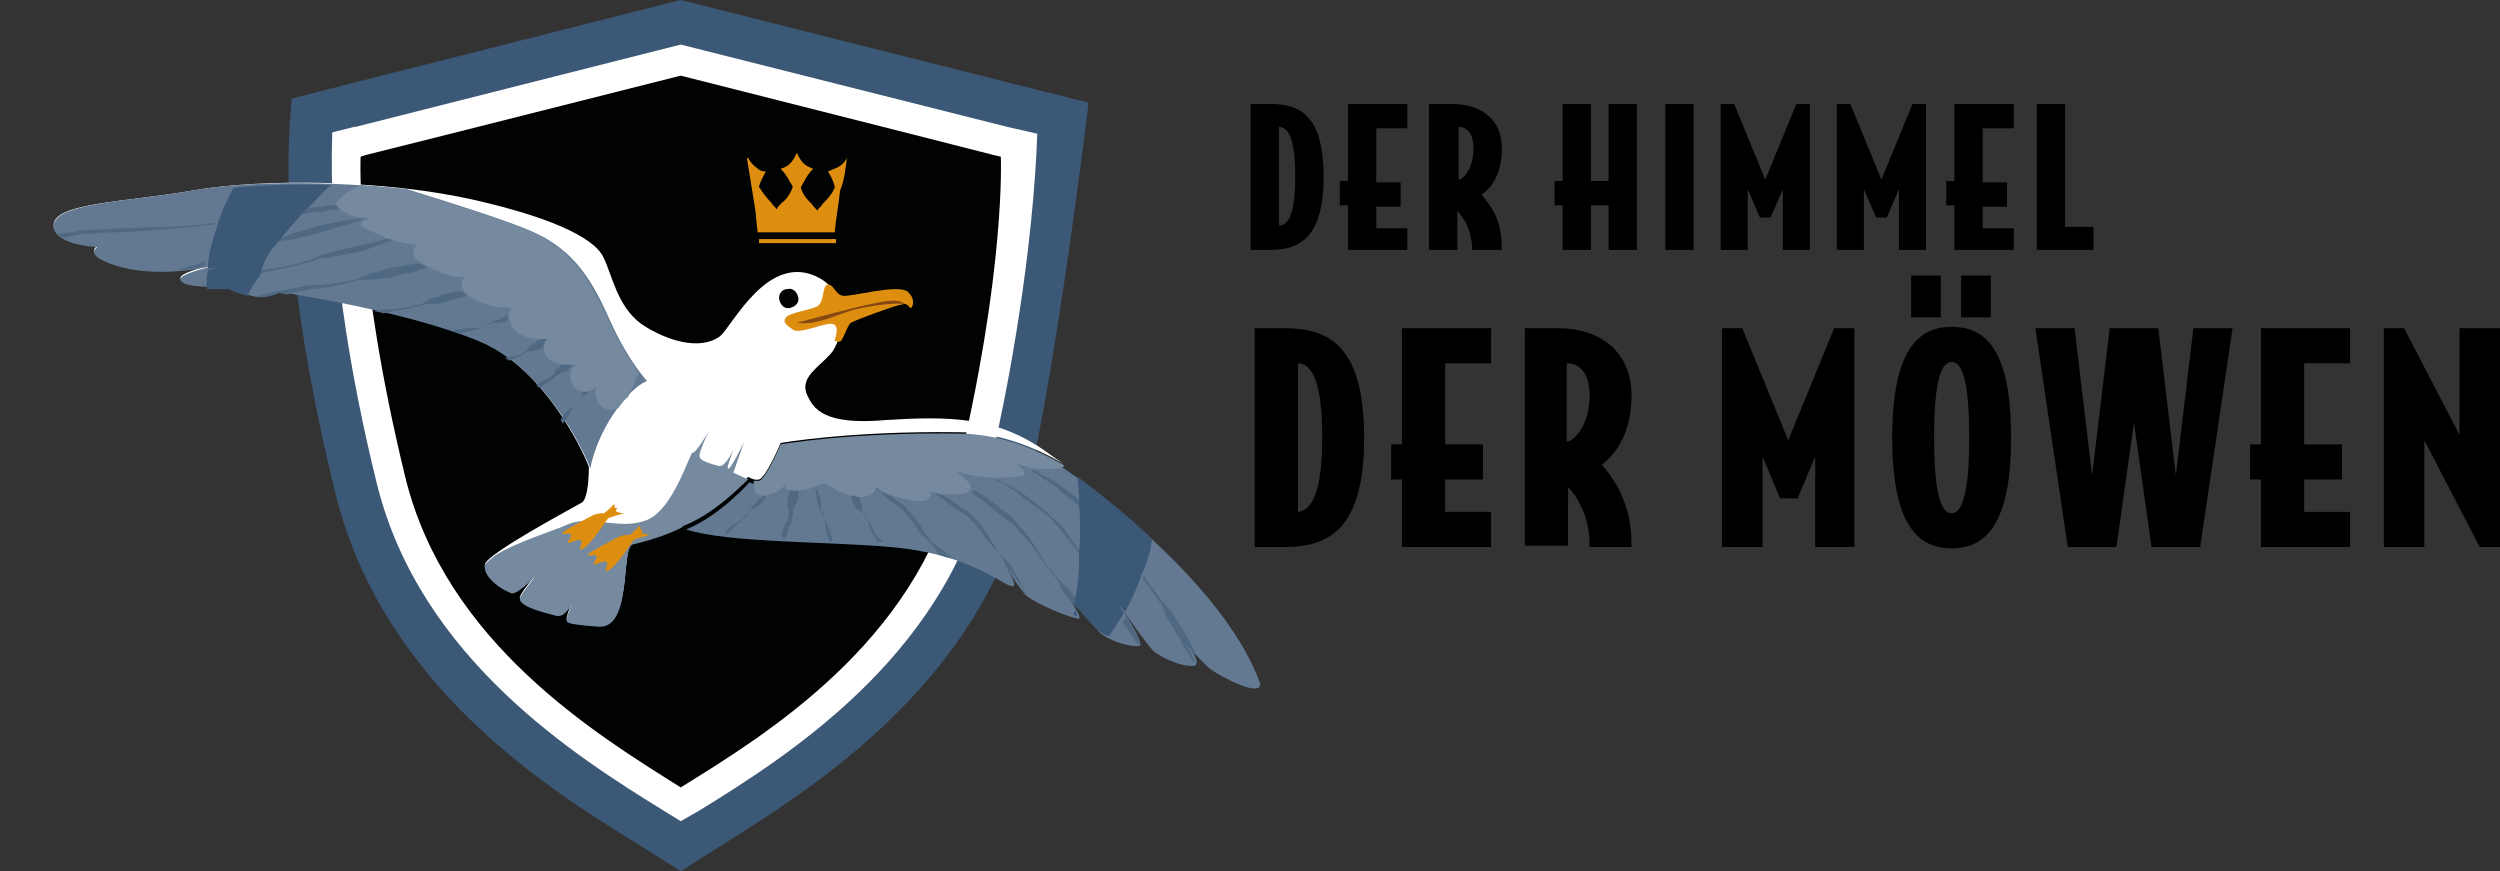 <svg version="1.2" baseProfile="tiny" xmlns="http://www.w3.org/2000/svg" xmlns:xlink="http://www.w3.org/1999/xlink" x="0px"
	 y="0px" viewBox="0 0 185.1 64.5" overflow="visible" xml:space="preserve">
<rect x="0" y="0" width="185.1" height="64.5" fill="#333333" stroke="none"/>
<g id="Ebene_1">
	<g>
		<rect x="91.9" y="7.7" fill="none" width="94.5" height="45.1"/>
		<path d="M98,13.1c0,4.5-1.8,5.4-3.9,5.4h-1.5V7.7h1.5C96.2,7.7,98,8.5,98,13.1z M95.9,13.1c0-2.8-0.5-3.7-1.2-3.7v7.3
			C95.4,16.7,95.9,15.8,95.9,13.1z"/>
		<path d="M104.2,18.5h-4.4v-3.3h-0.6v-1.8h0.6V7.7h4.4v1.8h-2.3v4h1.8v1.8h-1.8v1.6h2.3V18.5z"/>
		<path d="M111.2,11c0,2.1-1,3.1-1.5,3.4c0.3,0.4,0.8,1,1.1,1.7c0.3,0.8,0.4,1.6,0.4,2.4H109c0-0.5-0.1-1.1-0.3-1.6
			c-0.2-0.6-0.6-1-0.8-1.3v2.9h-2.1V7.7h1.7C109.5,7.7,111.2,8.7,111.2,11z M109.1,11c0-1-0.4-1.6-1.1-1.6v3.9
			C108.3,13.3,109.1,12.5,109.1,11z"/>
		<path d="M121.2,18.5h-2.1v-3.3h-1.3v3.3h-2.1v-3.3h-0.6v-1.8h0.6V7.7h2.1v5.7h1.3V7.7h2.1V18.5z"/>
		<path d="M125.4,18.5h-2.1V7.7h2.1V18.5z"/>
		<path d="M134,18.5h-2V14l-0.9,2.1h-0.8l-0.9-2.1v4.5h-2V7.7h1l2.3,5.6l2.3-5.6h1V18.5z"/>
		<path d="M142.6,18.5h-2V14l-0.9,2.1h-0.8L138,14v4.5h-2V7.7h1l2.3,5.6l2.3-5.6h1V18.5z"/>
		<path d="M149.1,18.5h-4.4v-3.3h-0.6v-1.8h0.6V7.7h4.4v1.8h-2.3v4h1.8v1.8h-1.8v1.6h2.3V18.5z"/>
		<path d="M155,18.5h-4.2V7.7h2.1v9.1h2.1V18.5z"/>
		<path d="M101,32.4c0,6.8-2.6,8.1-5.9,8.1h-2.2V24.3h2.2C98.4,24.3,101,25.6,101,32.4z M97.9,32.4c0-4.2-0.8-5.5-1.8-5.5v11
			C97.1,37.8,97.9,36.5,97.9,32.4z"/>
		<path d="M110.4,40.5h-6.6v-5H103v-2.6h0.8v-8.6h6.6v2.6H107v6h2.8v2.6H107v2.4h3.4V40.5z"/>
		<path d="M120.8,29.3c0,3.1-1.5,4.6-2.2,5.1c0.5,0.6,1.2,1.5,1.6,2.6c0.5,1.2,0.6,2.4,0.6,3.5h-3.1c0-0.8-0.1-1.6-0.4-2.5
			c-0.4-0.9-0.8-1.6-1.2-1.9v4.3h-3.2V24.3h2.5C118.3,24.3,120.8,25.9,120.8,29.3z M117.7,29.3c0-1.5-0.6-2.4-1.7-2.4v5.8
			C116.5,32.7,117.7,31.5,117.7,29.3z"/>
		<path d="M137.4,40.5h-3v-6.7l-1.3,3.1h-1.3l-1.3-3.1v6.7h-3V24.3h1.5l3.4,8.3l3.4-8.3h1.5V40.5z"/>
		<path d="M148.9,32.4c0,6.6-2,8.2-4.4,8.2s-4.4-1.6-4.4-8.2s2-8.2,4.4-8.2S148.9,25.7,148.9,32.4z M143.7,23.5h-2.2v-3.1h2.2V23.5z
			 M145.8,32.4c0-4.5-0.6-5.6-1.3-5.6s-1.3,1.1-1.3,5.6s0.6,5.6,1.3,5.6S145.8,36.8,145.8,32.4z M147.4,23.5h-2.2v-3.1h2.2V23.5z"/>
		<path d="M165.3,24.3l-2.4,16.2h-3.6l-1.3-9.2l-1.3,9.2h-3.6l-2.4-16.2h2.9l1.3,10.9l1.3-10.9h3.6l1.3,10.9l1.3-10.9H165.3z"/>
		<path d="M174,40.5h-6.6v-5h-0.8v-2.6h0.8v-8.6h6.6v2.6h-3.4v6h2.8v2.6h-2.8v2.4h3.4V40.5z"/>
		<path d="M185.1,40.5h-1.5l-4.1-7.9v7.9h-3V24.3h1.5l4.1,7.9v-7.9h3V40.5z"/>
	</g>
	<g>
		<g>
			<path fill="#3C5877" d="M50.4,64.5l-3-1.9c-6.7-4.1-19.1-11.8-22.6-26.2C20.2,17.6,21.5,9,21.6,7.3l3.9-1c0,0,0,0,0,0l0,0
				c0,0,0,0,0,0L50.4,0l25,6.3c0,0,0,0,0,0l5.2,1.3c0,0.1-2.4,19.8-4.6,28.8c-3.5,14.3-15.9,22-22.6,26.2L50.4,64.5z M32.3,15.7
				c0.3,3.7,1,9.9,3,18.2c2.1,8.6,9.4,14.2,15.1,17.9c5.7-3.7,13-9.3,15.1-17.9c2-8.3,2.8-14.5,3-18.2l-18.1-4.6L32.3,15.7z"/>
		</g>
		<g>
			<path fill="#FFFFFF" d="M50.4,60.8L49.1,60c-6.3-3.9-18-11.2-21.2-24.2c-2-8.1-3.6-17.6-3.3-26l1.6-0.4c0,0,0,0,0,0l0.1,0
				c0,0,0,0,0,0l24.1-6.1l24.2,6.1c0,0,0,0,0,0l2.2,0.5c-0.3,8.4-2,18.6-3.8,25.8C69.8,48.8,58.1,56.1,51.8,60L50.4,60.8z M29,13.3
				c0.1,3.1,0.6,10.5,3.2,21.4c2.6,10.7,12,17,18.2,20.8c6.2-3.9,15.6-10.2,18.2-20.8c2.7-11,3.1-18.3,3.2-21.4L50.4,7.9L29,13.3z"
				/>
		</g>
		<path fill="#010202" d="M50.4,5.6c32.4,8.2,21.2,5.4,23.7,6c0,0,0.4,8.4-3.3,23.7c-3,12.3-14.1,19.1-20.4,23
			c-6.2-3.9-17.4-10.7-20.4-23c-3.7-15.2-3.3-23.7-3.3-23.7C29.2,10.9,18,13.8,50.4,5.6z"/>
	</g>
	<g>
		<path fill="#DE8E0E" d="M61.9,17.7h-5.7c0,0,0,0,0,0c0,0,0,0,0,0l0,0.3c0,0,0,0,0,0h5.7c0,0,0,0,0,0L61.9,17.7
			C61.9,17.8,61.9,17.8,61.9,17.7C61.9,17.8,61.9,17.7,61.9,17.7z"/>
		<path fill="#DE8E0E" d="M62.7,11.7C62.7,11.7,62.7,11.7,62.7,11.7c-0.1,0.2-0.3,0.5-0.7,0.7c-0.2,0.1-0.5,0.2-0.7,0.3c0,0,0,0,0,0
			c0,0,0,0,0,0c0.2,0.3,0.4,0.7,0.5,1.1c0,0,0,0.1,0,0.1c0,0.1-0.1,0.1-0.1,0.2c-0.2,0.4-0.5,0.7-0.8,1c-0.1,0.2-0.3,0.3-0.4,0.5
			c-0.1-0.2-0.3-0.3-0.4-0.5c-0.3-0.3-0.5-0.5-0.7-0.9c0-0.1-0.1-0.2-0.1-0.3c0-0.1,0.1-0.2,0.2-0.4c0.2-0.4,0.4-0.7,0.7-1
			c0,0,0,0,0,0c0,0,0,0,0,0c-0.2-0.1-0.5-0.2-0.7-0.4c-0.3-0.3-0.4-0.6-0.5-0.8c0,0,0,0,0,0c0,0,0,0,0,0c-0.1,0.2-0.2,0.5-0.5,0.8
			c-0.2,0.2-0.4,0.3-0.7,0.4c0,0,0,0,0,0c0,0,0,0,0,0c0.3,0.3,0.5,0.6,0.7,1c0.1,0.1,0.1,0.2,0.2,0.3c0,0.1-0.1,0.2-0.1,0.3
			c-0.2,0.4-0.4,0.7-0.7,0.9c-0.2,0.2-0.3,0.3-0.4,0.5c-0.1-0.2-0.3-0.3-0.4-0.5c-0.3-0.3-0.6-0.7-0.8-1c0,0,0-0.1-0.1-0.1
			c0,0,0-0.1,0-0.1c0.1-0.4,0.3-0.7,0.5-1.1c0,0,0,0,0,0c0,0,0,0,0,0c-0.3,0-0.5-0.1-0.7-0.3c-0.3-0.2-0.5-0.5-0.6-0.7
			c0,0,0,0-0.1,0c0,0,0,0,0,0l0.6,3.7c0.1,0.6,0.1,1.2,0.2,1.8c0,0,0,0,0,0h5.7c0,0,0,0,0,0c0.1-1.1,0.3-2.1,0.4-3.1
			C62.5,13.4,62.6,12.6,62.7,11.7C62.7,11.8,62.7,11.7,62.7,11.7z"/>
	</g>
</g>
<g id="Ebene_2">
	<g>
		<g>
			<path fill="#FFFFFF" d="M14.3,14.1c5.1-0.9,14.2-0.8,20.8,0.7c6.6,1.5,9.1,3.1,9.6,4.3c0.6,1.2,1,3.6,2.8,4.9
				c1.8,1.2,4.3,2,5.8,0.9c0.9-0.7,3.6-6.4,7.4-4.3c2.3,1.3,1.7,4.6,0.8,5.6c-0.9,1-2.2,1.7-1.8,2.9c0.5,1.2,1.3,2.4,5.9,2
				c4.6-0.3,7.9-0.2,11.2,1.9c0.5,0.3,1.1,0.8,1.9,1.3c-2.3-1.3-4.9-2.3-7.8-2.3c-8.1-0.1-13.1,0.8-13.1,0.8s-1.1,2.6-1.6,2.7
				c-0.4,0.1-0.8-0.2-0.8-0.2s-2.2,2.5-4.7,3.5c-0.1,0-0.2,0.1-0.3,0.2c-0.6,0.3-1.8,0.8-3.5,1.2c-1,0.1,0,6.3-2.6,6.1
				c-2.6-0.2-2.4-0.3-2.3-0.7c0-0.1,0.1-0.4,0.3-0.9c-0.3,0.5-0.7,0.9-1.1,0.8c-1.2-0.3-2.6-0.7-2.7-1.2c-0.1-0.2,0.5-0.9,1.1-1.7
				c-0.7,0.7-1.5,1.4-1.8,1.2c-0.8-0.3-2-1.2-1.9-2c0.1-0.8,6.7-4.3,7.2-4.6c0.5-0.4,0.5-2.4,0.5-2.6c0-0.2-3-7.4-8.4-9.5
				c-5.4-2.2-14.1-3.5-14.7-3.6c0,0-0.9,0.6-1.9,0.3c-1.1-0.3-2-0.7-2-0.7s-2.8,0.2-3.2-0.4c-0.3-0.4,1.2-0.8,2.4-1.1
				c-1.9,0.4-5.1,0.8-7.7-0.2c-1.3-0.5-1.3-0.9-0.9-1.2c-1.5-0.1-2.9-0.5-3.2-1.3C3.5,15,9.2,15,14.3,14.1z"/>
			<path fill="#627991" d="M93.3,50.6c0.1,1.1-2.9-0.5-3.6-1c-0.4-0.3-1.3-1.2-1.9-2c0.6,0.7,1.1,1.6,0.6,1.7
				c-0.9,0.1-2.4-0.6-3-1.1c-0.6-0.6-2.3-3.1-2.3-3.1s1.6,2.5,1.3,2.7c-0.4,0.2-2.3-0.3-3-1c-0.7-0.8-3.1-3.6-3.1-3.6
				s1.9,2.4,1.6,2.6c-0.3,0.1-3.6-1.2-4.1-1.9c-0.3-0.4-0.8-1.1-1.2-1.7c0.4,0.6,0.7,1.3,0.3,1.2c-0.7-0.1-3.1-2.4-9-2.9
				c-4.3-0.4-12.1-0.3-15.1-1.3c2.5-1,4.7-3.5,4.7-3.5s0.3,0.2,0.8,0.2c0.4-0.1,1.6-2.7,1.6-2.7s5-0.9,13.1-0.8c2.9,0,5.5,1,7.8,2.3
				C83,37.6,91,44.2,93.3,50.6z"/>
			<g>
				<path fill="#4F6983" d="M65.1,36.3c0.1,0.1,0.2,0.1,0.2,0.2c0.1,0.1,0.2,0.2,0.3,0.3c0.2,0.2,0.4,0.4,0.6,0.5
					c0.1,0.1,0.3,0.2,0.5,0.3c0.2,0.2,0.3,0.4,0.5,0.6c0.1,0.2,0.3,0.3,0.4,0.5c0.1,0.1,0.2,0.2,0.2,0.3c0.1,0.2,0.2,0.3,0.3,0.4
					c0.1,0.2,0.3,0.3,0.5,0.5c0.1,0.1,0.2,0.2,0.3,0.3c0.1,0.2,0.3,0.3,0.4,0.5c0,0.1,0.1,0.2,0.2,0.3c0,0,0,0.1,0.1,0.1
					c0.3,0.1,0.5,0.2,0.8,0.2c-0.1-0.1-0.1-0.2-0.2-0.2c-0.1,0-0.1-0.1-0.1-0.1c-0.1-0.1-0.2-0.2-0.3-0.3c-0.1-0.1-0.2-0.1-0.3-0.2
					c-0.1-0.1-0.2-0.1-0.3-0.2c-0.1-0.1-0.3-0.2-0.4-0.4c-0.2-0.3-0.5-0.6-0.6-0.9c-0.2-0.3-0.4-0.6-0.7-0.9
					c-0.1-0.2-0.3-0.3-0.4-0.5c-0.1-0.1-0.2-0.2-0.3-0.3c-0.1-0.1-0.3-0.2-0.5-0.3c-0.1-0.1-0.2-0.2-0.4-0.3c-0.3-0.1-0.7-0.3-1-0.5
					C65,36.1,65.1,36.2,65.1,36.3z"/>
				<path fill="#4F6983" d="M63.2,37.4c0,0,0.1,0.1,0.1,0.1c0,0.1,0.1,0.2,0.2,0.2c0,0.1,0.1,0.1,0.2,0.1c0.1,0.1,0.2,0.1,0.2,0.2
					c0.1,0.1,0.1,0.2,0.2,0.3c0.1,0.2,0.2,0.5,0.3,0.7c0.1,0.3,0.2,0.5,0.3,0.7c0.1,0.1,0.2,0.2,0.2,0.4c0,0,0,0,0,0
					c0.2,0,0.3,0,0.5,0c-0.1-0.1-0.2-0.1-0.3-0.2c-0.1-0.1-0.2-0.3-0.3-0.4c-0.1-0.1-0.1-0.3-0.2-0.4c0-0.1-0.1-0.1-0.1-0.2
					c0-0.1-0.1-0.2-0.2-0.3c-0.1-0.1-0.2-0.3-0.2-0.4c-0.1-0.1-0.1-0.1-0.1-0.2c-0.1-0.1-0.2-0.2-0.2-0.4c0-0.1,0-0.2,0-0.2
					c0-0.1-0.1-0.2-0.1-0.4c0-0.1-0.1-0.2-0.1-0.3c0,0,0-0.1-0.1-0.1c-0.2,0-0.3,0-0.5-0.1C63,36.9,63.1,37.2,63.2,37.4z"/>
				<path fill="#4F6983" d="M60.4,36.3c0,0.3,0.1,0.5,0.1,0.8c0,0,0,0.1,0,0.1c0,0.1,0.1,0.2,0.1,0.3c0,0.1,0.1,0.1,0.1,0.2
					c0.1,0.1,0.1,0.1,0.2,0.2c0.1,0.1,0.1,0.2,0.1,0.3c0.1,0.2,0.1,0.5,0.1,0.7c0,0.3,0.1,0.5,0.2,0.8c0,0.1,0.1,0.2,0.1,0.4
					c0.1,0,0.2,0,0.3,0c0,0,0,0,0,0c-0.1-0.1-0.1-0.3-0.2-0.5c0-0.1-0.1-0.3-0.1-0.4c0-0.1-0.1-0.1-0.1-0.2c0-0.1-0.1-0.2-0.1-0.3
					c-0.1-0.2-0.1-0.3-0.2-0.4c0-0.1,0-0.1-0.1-0.2c0-0.1-0.1-0.3-0.1-0.4c0-0.1,0-0.2,0-0.2c0-0.1,0-0.2,0-0.4c0-0.1,0-0.2-0.1-0.3
					c0-0.1-0.1-0.2-0.1-0.3c0-0.1,0-0.1-0.1-0.2c0,0-0.1-0.1-0.1-0.1c-0.1,0-0.2,0.1-0.3,0.1C60.4,36.1,60.4,36.2,60.4,36.3z"/>
				<path fill="#4F6983" d="M58.5,36.3C58.5,36.3,58.5,36.3,58.5,36.3c-0.1,0.2-0.1,0.5-0.2,0.7c0,0,0,0.1,0,0.1c0,0.1,0,0.2,0,0.3
					c0,0.1,0,0.1,0,0.2c0,0.1,0.1,0.2,0.1,0.2c0,0.1,0,0.2,0,0.3c0,0.2-0.1,0.4-0.2,0.6C58,39,58,39.3,57.9,39.5c0,0.1,0,0.2,0,0.3
					c0.1,0,0.2,0,0.3,0c0-0.1,0-0.2,0.1-0.3c0-0.1,0.1-0.3,0.1-0.4c0-0.1,0-0.2,0.1-0.2c0.1-0.1,0.1-0.2,0.1-0.3
					c0-0.1,0-0.3,0.1-0.4c0-0.1,0-0.1,0-0.2c0-0.1,0-0.3,0.1-0.4c0-0.1,0.1-0.1,0.1-0.2c0.1-0.1,0.1-0.2,0.1-0.3
					c0-0.1,0.1-0.2,0.1-0.3c0-0.1,0-0.2,0-0.3c0,0,0-0.1,0-0.2C58.8,36.4,58.7,36.4,58.5,36.3C58.6,36.3,58.6,36.3,58.5,36.3z"/>
				<path fill="#4F6983" d="M56.5,36.7c-0.2,0.2-0.4,0.3-0.5,0.5c0,0,0,0.1-0.1,0.1c-0.1,0.1-0.1,0.1-0.2,0.2c0,0.1-0.1,0.1-0.1,0.2
					c0,0.1,0,0.2-0.1,0.2c-0.1,0.1-0.1,0.2-0.2,0.3c-0.1,0.2-0.3,0.3-0.6,0.4c-0.2,0.1-0.4,0.3-0.6,0.4c-0.1,0.1-0.2,0.2-0.3,0.3
					c-0.1,0.1-0.1,0.1-0.2,0.2c0.1,0,0.2,0,0.3,0c0,0,0,0,0,0c0.1-0.1,0.2-0.2,0.3-0.3c0.1-0.1,0.2-0.2,0.3-0.3
					c0.1-0.1,0.1-0.1,0.2-0.2c0.1,0,0.2-0.1,0.2-0.2c0.1-0.1,0.2-0.2,0.3-0.3c0.1-0.1,0.1-0.1,0.2-0.2c0.1-0.1,0.1-0.2,0.3-0.3
					c0.1,0,0.1-0.1,0.2-0.1c0.1-0.1,0.2-0.1,0.3-0.2c0.1-0.1,0.2-0.1,0.2-0.2c0.1-0.1,0.1-0.2,0.2-0.2c0-0.1,0.1-0.1,0.1-0.2
					c0-0.1,0.1-0.2,0.1-0.3C56.8,36.6,56.7,36.6,56.5,36.7C56.5,36.6,56.5,36.7,56.5,36.7z"/>
				<path fill="#4F6983" d="M83.2,46.2c0.2,0.2,0.3,0.4,0.5,0.7c0.1,0.2,0.2,0.3,0.3,0.5c0.1,0.1,0.2,0.2,0.3,0.3c0,0,0,0,0,0
					c0.2-0.1,0-0.5-0.3-1.1c-0.2-0.3-0.4-0.7-0.6-1c-0.1,0.2-0.2,0.3-0.3,0.5C83.1,46.1,83.2,46.1,83.2,46.2z"/>
				<path fill="#4F6983" d="M80,40.9c-0.4-0.6-0.8-1.1-1.2-1.7c-0.2-0.3-0.5-0.6-0.8-0.8c-0.2-0.2-0.4-0.4-0.6-0.6
					c-0.3-0.2-0.6-0.4-0.8-0.6c-0.7-0.6-1.5-1.1-2.4-1.5c0,0-0.1,0-0.1-0.1c-0.1-0.1-0.2-0.1-0.3-0.1c0,0-0.1,0-0.1,0c0,0,0,0,0,0
					c0.1,0.1,0.1,0.1,0.2,0.1c0.1,0,0.2,0.1,0.2,0.1c0.2,0.1,0.3,0.2,0.5,0.3c0.1,0.1,0.3,0.2,0.5,0.3c0.2,0.2,0.4,0.3,0.6,0.5
					c0.4,0.3,0.8,0.6,1.2,0.9c0.3,0.2,0.6,0.4,0.8,0.6c0.3,0.3,0.6,0.7,0.9,1c0.2,0.3,0.5,0.6,0.7,0.9c0.1,0.2,0.3,0.3,0.4,0.5
					c0.1,0.2,0.2,0.3,0.4,0.5c0-0.1,0-0.2,0-0.4C80,41,80,40.9,80,40.9z"/>
				<path fill="#4F6983" d="M79.5,44.1c-0.1-0.1-0.1-0.1-0.2-0.2c-0.1-0.2-0.2-0.4-0.4-0.5c-0.1-0.1-0.2-0.2-0.3-0.3
					c-0.1-0.1-0.3-0.2-0.4-0.4c-0.2-0.2-0.3-0.4-0.5-0.6c-0.3-0.4-0.6-0.9-0.9-1.4c-0.3-0.5-0.6-0.9-1-1.4c-0.2-0.2-0.4-0.5-0.6-0.7
					c-0.2-0.2-0.3-0.4-0.5-0.5c-0.2-0.2-0.5-0.3-0.7-0.5c-0.6-0.5-1.2-1-1.9-1.3c0,0-0.1,0-0.1,0c0,0,0,0,0,0c0,0,0,0,0,0
					c0,0,0,0-0.1,0.1c0,0,0.1,0,0.1,0.1c0.1,0.1,0.2,0.2,0.4,0.3c0.1,0.1,0.3,0.2,0.4,0.3c0.2,0.1,0.3,0.3,0.5,0.4
					c0.3,0.3,0.6,0.5,1,0.8c0.2,0.2,0.5,0.3,0.7,0.5c0.3,0.3,0.5,0.6,0.8,0.9c0.2,0.2,0.4,0.5,0.6,0.7c0.1,0.1,0.2,0.3,0.3,0.4
					c0.1,0.2,0.3,0.4,0.4,0.6c0.2,0.3,0.4,0.5,0.6,0.8c0.1,0.2,0.2,0.3,0.4,0.5c0.2,0.3,0.4,0.5,0.5,0.8c0.1,0.1,0.1,0.3,0.2,0.4
					c0,0,0,0,0,0.1c0.3,0.3,0.6,0.7,0.9,1c0-0.1,0-0.2,0.1-0.3C79.6,44.3,79.6,44.2,79.5,44.1z"/>
				<path fill="#4F6983" d="M79.1,44.3c0,0,0,0.1,0.1,0.1c0.1,0.2,0.3,0.4,0.4,0.6c0,0,0,0.1,0.1,0.1c0,0,0,0,0,0
					C79.5,44.9,79.3,44.6,79.1,44.3z"/>
				<path fill="#758A9F" d="M71.9,36.1c0-0.1-0.1-0.2-0.1-0.3c-0.3-0.3-0.6-0.6-1-0.9c1.6,0.5,3.4,0.6,5.1,0.3
					c-0.1-0.4-0.4-0.7-0.7-0.9c1,0.4,2.1,0.5,3.1,0.4c0.1,0,0.3,0,0.4-0.1c0,0,0.1-0.1,0.1-0.1c0,0-0.1-0.1-0.1-0.1
					c-2.3-1.3-4.9-2.3-7.8-2.3c-8.1-0.1-13.1,0.8-13.1,0.8s-1.1,2.6-1.6,2.7c-0.2,0-0.3,0-0.4,0c0,0,0,0,0,0.1c0,0.3,0,0.7,0.3,0.9
					c0.1,0.1,0.3,0.1,0.4,0.1c0,0,0.1,0,0.1,0c0.1,0,0.2,0,0.4-0.1c0.4-0.1,0.8-0.3,1.1-0.7c0,0.3,0.2,0.4,0.5,0.4c0,0,0.1,0,0.1,0
					c0.1,0,0.2,0,0.3,0c0.5,0,1-0.1,1.4-0.3c0.1,0,0.2-0.1,0.3-0.1c0,0,0,0,0,0c0.1-0.1,0.2-0.1,0.4-0.1c0.1,0,0.2,0.1,0.4,0.2
					c0.4,0.3,1,0.6,1.5,0.7c0.2,0,0.3,0,0.5,0.1c0.1,0,0.2,0,0.3,0c0.5,0,1.1-0.3,1-0.8c0,0,0.1,0.1,0.1,0.1c0.3,0.2,0.6,0.4,1,0.5
					c0.7,0.3,1.4,0.4,2.1,0.5c0.3,0,0.6,0,0.8-0.2c0.2-0.2,0-0.7-0.2-0.6c1,0.3,2,0.4,3,0.2C71.7,36.3,71.8,36.3,71.9,36.1
					C71.9,36.2,71.9,36.2,71.9,36.1C72,36.1,71.9,36.1,71.9,36.1z"/>
				<path fill="#4F6983" d="M79.8,36.9c-0.9-0.7-1.8-1.4-2.8-1.8c0,0-0.1,0-0.1-0.1c-0.1-0.1-0.2-0.1-0.4-0.2c0,0-0.1,0-0.1,0
					c0,0,0,0,0,0.1c0.1,0.1,0.2,0.1,0.2,0.1c0.1,0,0.2,0.1,0.3,0.2c0.2,0.1,0.4,0.3,0.6,0.4c0.2,0.1,0.4,0.2,0.6,0.4
					c0.3,0.2,0.5,0.4,0.7,0.6c0.4,0.3,0.8,0.6,1.2,1c0-0.1,0-0.3,0-0.4C79.9,37,79.8,36.9,79.8,36.9z"/>
				<path fill="#4F6983" d="M87.5,46.5c-0.1-0.1-0.1-0.2-0.2-0.3c-0.2-0.3-0.3-0.5-0.5-0.8c-0.1-0.2-0.3-0.3-0.4-0.5
					c-0.2-0.2-0.4-0.4-0.5-0.6c-0.2-0.3-0.4-0.6-0.7-0.9c-0.2-0.3-0.3-0.5-0.5-0.8c0,0.1,0,0.1-0.1,0.2c0.1,0.2,0.3,0.4,0.4,0.6
					c0.2,0.2,0.3,0.4,0.5,0.7c0.3,0.4,0.6,0.7,0.7,1.2c0.1,0.2,0.2,0.4,0.3,0.6c0.2,0.3,0.4,0.7,0.6,1c0.2,0.3,0.4,0.6,0.5,0.9
					c0.2,0.3,0.3,0.5,0.5,0.8c0.1,0.2,0.2,0.3,0.3,0.5c0.1-0.3-0.3-0.9-0.7-1.5c0.3,0.3,0.6,0.7,0.9,1
					C88.3,47.8,87.9,47.2,87.5,46.5z"/>
				<path fill="#3C5877" d="M79.7,45.6c0.1,0,0-0.2-0.1-0.5c0,0,0,0,0,0c0,0.1-0.1,0.3-0.1,0.4C79.6,45.6,79.7,45.6,79.7,45.6z"/>
				<path fill="#3C5877" d="M85.3,39.9c-1.9-1.8-3.8-3.3-5.5-4.6c0,0.6,0.1,1.1,0.1,1.7c0,0.1,0,0.3,0,0.4c0.1,1.2,0.1,2.3,0,3.5
					c0,0.1,0,0.2,0,0.4c0,1-0.1,2-0.3,3.1c0,0.1,0,0.2-0.1,0.3c0.6,0.7,1.3,1.5,1.6,1.8c0.2,0.2,0.6,0.5,1,0.6
					c0.3-0.4,0.5-0.8,0.8-1.2c0.1-0.2,0.2-0.3,0.3-0.5c0,0,0,0,0,0c-0.2-0.3-0.3-0.6-0.3-0.6s0.1,0.2,0.4,0.5
					c0.5-0.9,0.9-1.8,1.2-2.7c0-0.1,0-0.1,0.1-0.2C84.9,41.7,85.2,40.8,85.3,39.9z"/>
				<path fill="#4F6983" d="M76,44c0-0.1-0.1-0.2-0.1-0.2c-0.1-0.1-0.1-0.2-0.2-0.4c-0.2-0.4-0.4-0.8-0.6-1.1c0-0.1-0.1-0.1-0.1-0.2
					c-0.1-0.1-0.2-0.3-0.3-0.4c-0.1-0.1-0.2-0.2-0.2-0.2c-0.1-0.1-0.2-0.2-0.3-0.3c-0.1-0.1-0.3-0.3-0.4-0.5c-0.2-0.3-0.4-0.7-0.6-1
					c-0.2-0.4-0.5-0.7-0.7-1c-0.1-0.2-0.3-0.3-0.5-0.5c-0.1-0.1-0.3-0.3-0.4-0.4c-0.2-0.1-0.4-0.2-0.5-0.3c-0.5-0.3-0.9-0.7-1.5-0.9
					c0,0,0,0-0.1,0c-0.1,0-0.1-0.1-0.2-0.1c0,0-0.1,0-0.1,0c0,0,0,0,0,0c0.1,0,0.1,0.1,0.1,0.1c0,0,0.1,0.1,0.1,0.1
					c0.1,0.1,0.2,0.1,0.3,0.2c0.1,0,0.2,0.1,0.3,0.2c0.1,0.1,0.2,0.2,0.4,0.3c0.2,0.2,0.5,0.4,0.7,0.5c0.2,0.1,0.4,0.2,0.5,0.3
					c0.2,0.2,0.4,0.4,0.6,0.6c0.1,0.2,0.3,0.4,0.4,0.5c0.1,0.1,0.2,0.2,0.2,0.3c0.1,0.2,0.2,0.3,0.3,0.4c0.2,0.2,0.3,0.4,0.5,0.6
					c0.1,0.1,0.2,0.2,0.3,0.3c0.1,0.2,0.3,0.3,0.4,0.6c0,0.1,0.1,0.2,0.1,0.3c0.1,0.2,0.2,0.4,0.3,0.5c0.1,0.2,0.2,0.3,0.3,0.5
					c0,0,0,0,0,0c0-0.2-0.2-0.6-0.5-1c0.4,0.6,0.9,1.3,1.2,1.7C75.7,43.8,75.8,43.9,76,44z"/>
			</g>
			<path fill="#FFFFFF" d="M50.4,39.1c0.1-0.1,0.2-0.1,0.3-0.2C50.7,38.9,50.6,39,50.4,39.1z"/>
		</g>
		<path fill="#627991" d="M18.6,21.9c-1.1-0.3-2-0.7-2-0.7s-2.8,0.2-3.2-0.4c-0.3-0.4,1.2-0.8,2.4-1.1c-1.9,0.4-5.1,0.8-7.7-0.2
			c-1.3-0.5-1.3-0.9-0.9-1.2c-1.5-0.1-2.9-0.5-3.2-1.3C3.5,15,9.2,15,14.3,14.1c3.9-0.7,10.1-0.7,15.8-0.1c3.6,1.1,7.6,2.4,9.2,3.1
			c3.3,1.4,4.6,3.8,5.9,6.7s2.7,4.4,2.7,4.4c-1.6,0.7-3.7,3.8-4.2,6.5c0-0.2-3-7.4-8.4-9.5c-5.4-2.2-14.1-3.5-14.7-3.6
			C20.5,21.6,19.6,22.2,18.6,21.9z"/>
		<path fill="#DE8E0E" d="M61.2,21.1c0.5-0.2,0.6,0.7,1.2,0.8c0.6,0.1,4.1-0.9,4.8-0.3c0.7,0.6,0.3,1.3,0.2,1.2
			c-0.1-0.1-0.2-0.3-0.5-0.3s-3.6,1.2-3.9,1.4c-0.3,0.2-0.6,1.5-0.9,1.4c-0.3-0.1-0.3,0-0.3-0.1c0-0.1,0.4-1-0.1-1.2
			c-0.5-0.2-2.5,0.8-3,0.4c-0.4-0.3-0.8-0.5-0.5-0.9c0.3-0.4,2.2-0.6,2.4-0.9C61,22.3,60.9,21.3,61.2,21.1z"/>
		<g>
			<path fill="#DE8E0E" d="M67,22.5c-0.6-0.3-2.6,0.1-3.5,0.3c-0.9,0.1-3.6,1.2-4.5,1.1"/>
			<path fill="#864813" d="M67,22.5c-1-0.1-3,0.2-4,0.5c-1.3,0.4-2.6,1.1-4,0.9c1.9-0.5,4-1.1,6-1.5C65.6,22.3,66.5,22.1,67,22.5
				L67,22.5z"/>
		</g>
		<path fill="#010202" d="M57.7,22.2c0.1,0.4,0.4,0.7,0.8,0.6c0.4-0.1,0.7-0.4,0.6-0.8c-0.1-0.4-0.4-0.7-0.8-0.6
			C57.9,21.4,57.6,21.8,57.7,22.2z"/>
		<g>
			<path fill="none" d="M25.4,16.8c-0.3,0.1-0.6,0.2-1,0.3c-0.4,0.1-0.7,0.2-1.1,0.3c-0.4,0.1-0.8,0.2-1.2,0.3
				c-0.2,0.1-0.5,0.1-0.7,0.1c-0.3,0-0.6,0.1-0.8,0.2c-0.5,0.7-1,1.4-1.5,2.1c0.3-0.1,0.7-0.1,1-0.2c0.7-0.1,1.4-0.2,2.1-0.4
				c0.3-0.1,0.7-0.2,1-0.3c0.2-0.1,0.5-0.2,0.7-0.3c0.2-0.1,0.4-0.2,0.6-0.2c0.3-0.1,0.6-0.2,0.8-0.2c0.1,0,0.2-0.1,0.4-0.1
				c0.8-0.2,1.5-0.3,2.3-0.5c0.3-0.1,0.5-0.1,0.7-0.2c0.1,0,0.1,0,0.2,0c-0.7-0.2-1.5-0.6-2.1-1c0-0.1,0.1-0.2,0.2-0.3
				c-0.3,0.1-0.5,0.2-0.8,0.2C25.8,16.7,25.6,16.8,25.4,16.8z"/>
			<path fill="none" d="M23.3,15.7c-0.3,0-0.7,0.1-1,0.1c-0.6,0.6-1.1,1.2-1.6,1.9c0.1-0.1,0.3-0.1,0.4-0.2c0.2-0.1,0.4-0.2,0.7-0.3
				c0.3-0.1,0.6-0.2,1-0.3c0.1,0,0.3-0.1,0.4-0.1c0.9-0.2,1.8-0.4,2.7-0.6c0.3-0.1,0.6-0.1,0.9-0.2c0.2,0,0.5-0.1,0.7-0.1
				c0,0,0,0,0,0c-0.8,0.1-1.6-0.1-2.2-0.6c-0.3,0-0.7,0.1-1,0.1C23.9,15.7,23.6,15.7,23.3,15.7z"/>
			<path fill="#4F6983" d="M43.3,28.9C43.3,28.9,43.3,28.9,43.3,28.9c0,0,0,0.1-0.1,0.1c-0.1,0.1-0.1,0.1-0.1,0.2
				c0,0.1,0,0.1-0.1,0.2c0,0.1,0,0.2-0.1,0.2c0,0.1-0.1,0.2-0.2,0.3c-0.1,0.2-0.3,0.3-0.5,0.4c-0.2,0.1-0.4,0.3-0.5,0.5
				c-0.1,0.1-0.1,0.2-0.2,0.3c0.1,0.1,0.1,0.2,0.2,0.3c0,0,0,0,0-0.1c0.1-0.1,0.2-0.2,0.3-0.4c0.1-0.1,0.2-0.2,0.2-0.3
				c0-0.1,0.1-0.1,0.1-0.2c0.1-0.1,0.1-0.1,0.2-0.2c0.1-0.1,0.1-0.2,0.2-0.3c0.1-0.1,0.1-0.1,0.1-0.2c0.1-0.1,0.1-0.2,0.2-0.3
				c0.1,0,0.1-0.1,0.2-0.1c0.1-0.1,0.2-0.1,0.3-0.2c0.1-0.1,0.1-0.1,0.2-0.2c0.1-0.1,0.1-0.1,0.1-0.2c0,0,0,0,0,0
				c0-0.1,0-0.2,0.1-0.2C44,28.7,43.7,28.8,43.3,28.9z"/>
			<path fill="#4F6983" d="M41.5,27.1C41.4,27.1,41.4,27.1,41.5,27.1c-0.1,0.1-0.2,0.2-0.3,0.2c0,0-0.1,0.1-0.1,0.2
				c0,0.1-0.1,0.2-0.1,0.2c-0.1,0.1-0.2,0.1-0.2,0.2c-0.2,0.1-0.4,0.2-0.6,0.3c-0.2,0.1-0.4,0.2-0.5,0.3c0.1,0.1,0.1,0.1,0.2,0.2
				c0.1,0,0.2-0.1,0.2-0.1c0.1,0,0.1-0.1,0.2-0.1c0.1,0,0.2-0.1,0.3-0.2c0.1-0.1,0.2-0.2,0.3-0.2c0.1-0.1,0.1-0.1,0.2-0.2
				c0.1-0.1,0.2-0.2,0.3-0.2c0.1,0,0.1,0,0.2-0.1c0.1,0,0.2-0.1,0.3-0.1c0.1,0,0.2-0.1,0.2-0.2c0.1-0.1,0.1-0.1,0.2-0.2
				c0,0,0.1-0.1,0.1-0.1c0,0,0,0,0,0c-0.2,0-0.5,0-0.7,0C41.6,27,41.5,27,41.5,27.1z"/>
			<path fill="#4F6983" d="M40.5,25.1c-0.1,0-0.2,0-0.4,0c-0.2,0.1-0.3,0.1-0.4,0.2c0,0-0.1,0.1-0.1,0.1c-0.1,0-0.2,0.1-0.3,0.2
				c-0.1,0-0.1,0.1-0.2,0.2c-0.1,0.1-0.1,0.2-0.2,0.2c-0.1,0.1-0.2,0.1-0.3,0.2c-0.2,0.1-0.5,0.2-0.8,0.2c-0.2,0-0.3,0.1-0.4,0.1
				c0.1,0.1,0.2,0.1,0.3,0.2c0.1,0,0.1-0.1,0.2-0.1c0.1,0,0.2-0.1,0.3-0.1c0.1-0.1,0.3-0.1,0.4-0.2c0.1-0.1,0.1-0.1,0.2-0.1
				c0.1-0.1,0.2-0.2,0.4-0.2c0.1,0,0.2,0,0.2,0c0.1,0,0.3-0.1,0.4-0.1c0.1,0,0.2-0.1,0.3-0.1C40.3,25.4,40.3,25.3,40.5,25.1z"/>
			<path fill="#4F6983" d="M37.6,23.4c-0.1,0-0.3,0.1-0.4,0.1c-0.1,0-0.1,0.1-0.1,0.1c-0.1,0-0.2,0.1-0.4,0.1
				c-0.1,0-0.2,0.1-0.2,0.1c-0.1,0.1-0.2,0.1-0.3,0.2c-0.1,0.1-0.3,0.1-0.4,0.2c-0.3,0.1-0.6,0.1-1,0.1c-0.3,0-0.7,0.1-1,0.1
				c-0.1,0-0.2,0.1-0.3,0.1c0.2,0.1,0.3,0.1,0.5,0.2c0.1,0,0.3-0.1,0.5-0.1c0.1,0,0.2-0.1,0.3-0.1c0.2,0,0.3-0.1,0.4-0.1
				c0.2,0,0.4-0.1,0.6-0.2c0.1,0,0.2-0.1,0.3-0.1c0.2-0.1,0.3-0.2,0.5-0.2c0.1,0,0.2,0,0.3,0c0.2,0,0.3-0.1,0.5-0.1
				c0.1,0,0.2-0.1,0.2-0.1C37.6,23.7,37.6,23.6,37.6,23.4z"/>
			<path fill="#4F6983" d="M32.8,21.8c-0.1,0-0.1,0.1-0.2,0.1c-0.2,0.1-0.4,0.1-0.6,0.2c-0.1,0-0.3,0.1-0.4,0.2
				c-0.2,0.1-0.3,0.2-0.5,0.2c-0.2,0.1-0.5,0.1-0.7,0.2c-0.5,0.1-1,0.2-1.5,0.2c-0.4,0-0.9,0.1-1.3,0.1c0.3,0.1,0.5,0.1,0.8,0.2
				c0.1,0,0.3-0.1,0.4-0.1c0.2,0,0.4-0.1,0.7-0.1c0.3-0.1,0.6-0.1,0.9-0.2c0.2-0.1,0.3-0.1,0.5-0.1c0.3-0.1,0.6-0.2,0.9-0.2
				c0.1,0,0.3,0,0.4,0c0.3,0,0.5-0.1,0.7-0.1c0.2-0.1,0.4-0.1,0.7-0.2c0.2-0.1,0.4-0.1,0.6-0.2c0.1,0,0.2-0.1,0.3-0.1
				c-0.1-0.1-0.2-0.2-0.2-0.3C33.8,21.5,33.3,21.7,32.8,21.8z"/>
			<path fill="#4F6983" d="M31,19.5c-0.2,0-0.4,0.1-0.7,0.1c-0.7,0.1-1.3,0.2-2,0.4c-0.1,0-0.2,0.1-0.3,0.1
				c-0.2,0.1-0.5,0.1-0.7,0.2c-0.2,0.1-0.3,0.1-0.5,0.2c-0.2,0.1-0.4,0.2-0.6,0.2c-0.3,0.1-0.6,0.1-0.9,0.2
				c-0.6,0.1-1.3,0.2-1.9,0.2c-0.7,0-1.3,0.2-2,0.3c-0.4,0.1-0.7,0.1-1.1,0.2c-0.3,0.1-0.6,0.1-0.8,0.2c-0.2,0.1-0.3,0.1-0.5,0.2
				c0.9,0.1,1.6-0.3,1.6-0.3c0.1,0,0.3,0,0.6,0.1c0.1,0,0.2,0,0.3-0.1c0.4-0.1,0.7-0.1,1.1-0.2c0.2,0,0.4-0.1,0.6-0.1
				c0.3,0,0.6-0.1,0.9-0.1c0.4-0.1,0.8-0.2,1.1-0.2c0.2-0.1,0.4-0.1,0.7-0.2c0.4-0.1,0.7-0.2,1.1-0.2c0.2,0,0.4,0,0.6,0
				c0.3,0,0.6-0.1,1-0.1c0.3,0,0.6-0.1,0.9-0.2c0.3-0.1,0.5-0.1,0.8-0.2c0.2,0,0.4-0.1,0.5-0.1c0.3-0.1,0.5-0.2,0.8-0.3
				c-0.1-0.1-0.2-0.1-0.3-0.2C31.1,19.5,31,19.5,31,19.5z"/>
			<path fill="#4F6983" d="M28.6,17.7c-0.3,0.1-0.5,0.1-0.7,0.2c-0.8,0.2-1.5,0.3-2.3,0.5c-0.1,0-0.2,0.1-0.4,0.1
				c-0.3,0.1-0.6,0.1-0.8,0.2c-0.2,0.1-0.4,0.1-0.6,0.2c-0.2,0.1-0.5,0.2-0.7,0.3c-0.3,0.1-0.7,0.2-1,0.3c-0.7,0.2-1.4,0.3-2.1,0.4
				c-0.3,0-0.7,0.1-1,0.2c-0.1,0.1-0.1,0.2-0.2,0.3c0.1,0,0.2,0,0.3-0.1c0.2-0.1,0.5-0.1,0.7-0.2c0.3,0,0.6-0.1,1-0.2
				c0.5-0.1,0.9-0.2,1.3-0.3c0.3-0.1,0.5-0.1,0.8-0.2c0.4-0.1,0.8-0.3,1.2-0.3c0.2,0,0.4,0,0.6-0.1c0.4-0.1,0.7-0.1,1.1-0.2
				c0.3-0.1,0.6-0.1,1-0.2c0.3-0.1,0.6-0.2,0.8-0.3c0.2-0.1,0.4-0.1,0.6-0.2c0.3-0.1,0.7-0.3,1-0.4c-0.1,0-0.3-0.1-0.4-0.1
				C28.7,17.7,28.7,17.7,28.6,17.7z"/>
			<path fill="#4F6983" d="M14.8,21.2c0.1,0,0.2,0,0.3,0c0,0,0-0.1,0-0.1C15,21.1,14.9,21.2,14.8,21.2z"/>
			<path fill="#4F6983" d="M14.1,19.7c-0.3,0.1-0.7,0.2-1,0.3c0.6,0,1.1-0.1,1.6-0.2c0.2-0.1,0.3-0.1,0.5-0.2c0-0.1,0-0.2,0-0.3
				C14.9,19.5,14.5,19.6,14.1,19.7z"/>
			<path fill="#4F6983" d="M25.7,16.3c-0.9,0.2-1.8,0.3-2.7,0.6c-0.1,0-0.3,0.1-0.4,0.1c-0.3,0.1-0.6,0.2-1,0.3
				c-0.2,0.1-0.4,0.2-0.7,0.3c-0.1,0.1-0.3,0.1-0.4,0.2c-0.1,0.1-0.1,0.1-0.2,0.2c0.3-0.1,0.5-0.2,0.8-0.2c0.2,0,0.5-0.1,0.7-0.1
				c0.4-0.1,0.8-0.2,1.2-0.3c0.4-0.1,0.8-0.2,1.1-0.3c0.3-0.1,0.6-0.2,1-0.3c0.2-0.1,0.5-0.1,0.7-0.2c0.3-0.1,0.5-0.2,0.8-0.2
				c0.1-0.1,0.3-0.3,0.5-0.3c-0.3,0-0.5,0.1-0.7,0.1C26.3,16.2,26,16.3,25.7,16.3z"/>
			<path fill="#4F6983" d="M15.3,16.6c-1,0.1-2.1,0.2-3.1,0.2c-1.1,0-2.1,0.1-3.2,0.1c-0.6,0-1.2,0.1-1.8,0.1c-0.5,0-0.9,0-1.4,0.1
				c-0.5,0.1-1,0.2-1.6,0.2c0.1,0.1,0.2,0.2,0.3,0.3c0.2,0,0.5,0,0.7-0.1c0.5-0.1,1-0.2,1.6-0.2c0.7-0.1,1.4-0.1,2.2-0.1
				c0.6,0,1.2-0.1,1.8-0.1c0.4,0,0.7-0.1,1.1-0.1c0.5,0,0.9-0.1,1.4-0.1c0.6-0.1,1.3-0.1,1.9-0.2c0.3,0,0.5-0.1,0.7-0.1
				c0,0,0-0.1,0-0.1C15.8,16.5,15.6,16.5,15.3,16.6z"/>
			<path fill="#4F6983" d="M23.3,15.7c0.3,0,0.6,0,0.9-0.1c0.3-0.1,0.7-0.1,1-0.1c-0.1-0.1-0.2-0.2-0.3-0.3c-0.4,0-0.7,0-1.1,0.1
				c-0.3,0-0.7,0.1-1,0.1c-0.2,0.2-0.3,0.3-0.5,0.5C22.6,15.8,23,15.8,23.3,15.7z"/>
			<path fill="#3C5877" d="M20.5,18c0.1-0.1,0.1-0.1,0.2-0.2c0.5-0.7,1.1-1.3,1.6-1.9c0.2-0.2,0.3-0.3,0.5-0.5
				c0.6-0.6,1.1-1.2,1.7-1.7c-2.6-0.1-5.1,0-7.2,0.2c-0.5,0.9-0.9,1.8-1.2,2.7c0,0,0,0.1,0,0.1c-0.3,0.9-0.6,1.8-0.7,2.8
				c0,0.1,0,0.2,0,0.3c0,0,0,0.1,0,0.1c0.2,0,0.4-0.1,0.6-0.1c-0.2,0.1-0.4,0.1-0.6,0.2c-0.1,0.4-0.1,0.8-0.1,1.3c0,0,0,0.1,0,0.1
				c0.8,0,1.6,0,1.6,0s0.6,0.3,1.4,0.5c0.2-0.3,0.3-0.6,0.5-0.9c0.1-0.1,0.2-0.3,0.3-0.4c0.1-0.1,0.1-0.2,0.2-0.3
				C19.5,19.3,20,18.6,20.5,18z"/>
			<path fill="#758A9F" d="M47.3,27.6c-0.5-0.7-1.4-2-2.2-3.8c-1.3-2.8-2.6-5.3-5.9-6.7c-1.6-0.7-5.6-2-9.2-3.1
				c-1.1-0.1-2.2-0.2-3.3-0.3c-0.7,0.3-1.4,0.8-1.9,1.4c0,0,0.1,0.1,0.1,0.1c0.1,0.1,0.2,0.2,0.3,0.3c0.6,0.5,1.4,0.7,2.2,0.6
				c0,0,0,0,0,0c-0.2,0.1-0.3,0.2-0.5,0.3c-0.1,0.1-0.2,0.2-0.2,0.3c0.7,0.4,1.4,0.7,2.1,1c0.1,0,0.3,0.1,0.4,0.1
				c0.6,0.2,1.2,0.3,1.8,0.3c-0.4,0.1-0.5,0.6-0.3,0.9c0.1,0.2,0.2,0.3,0.4,0.4c0.1,0.1,0.2,0.1,0.3,0.2c0.1,0,0.1,0.1,0.2,0.1
				c1,0.5,2.1,1,3.1,0.7c-0.4,0-0.6,0.5-0.5,0.9c0,0,0,0.1,0.1,0.1c0.1,0.1,0.1,0.2,0.2,0.3c0.1,0.1,0.3,0.3,0.5,0.4
				c0.9,0.5,1.9,0.7,2.9,0.7c-0.2,0.2-0.2,0.4-0.2,0.6c0,0.2,0,0.3,0.1,0.5c0.1,0.3,0.3,0.6,0.6,0.8c0.5,0.3,1.2,0.4,1.8,0.4
				c0.1,0,0.2,0,0.4,0c-0.2,0.1-0.3,0.3-0.3,0.5c-0.1,0.4,0.1,0.9,0.5,1.1c0.3,0.2,0.6,0.2,1,0.3c0.2,0,0.5,0,0.7,0c0,0,0.1,0,0.1,0
				c-0.5,0.4-0.5,1.4,0.1,1.8c0.2,0.2,0.5,0.2,0.7,0.2c0.3,0,0.6-0.2,0.8-0.4c0,0.1-0.1,0.2-0.1,0.2c-0.1,0.5,0.1,1.1,0.6,1.4
				c0.3,0.2,0.8,0.2,1.1,0c0.2-0.3,0.4-0.6,0.7-0.8L47.3,27.6z"/>
		</g>
		<path fill="#758A9F" d="M50.7,38.9c-0.1,0-0.2,0.1-0.3,0.2c-0.6,0.3-1.8,0.8-3.5,1.2c-1,0.1,0,6.3-2.6,6.1
			c-2.6-0.2-2.4-0.3-2.3-0.7c0-0.1,0.1-0.4,0.3-0.9c-0.3,0.5-0.7,0.9-1.1,0.8c-1.2-0.3-2.6-0.7-2.7-1.2c-0.1-0.2,0.5-0.9,1.1-1.7
			c-0.7,0.7-1.5,1.4-1.8,1.2c-0.8-0.3-2-1.2-1.9-2c0-0.2,0.3-0.4,0.8-0.8c1.6-1,4.3-1.8,5.4-2.3c1.7-0.7,3.8,0.5,5.8-0.3
			c2-0.8,3.2-5.1,3.4-5c0.2,0.1,1.2-1.6,1.2-1.6s-0.8,1.6-0.7,1.9c0,0.3,0.7,0.5,1.4,0.7c0.4,0.1,0.8-0.6,1.1-1.2
			c-0.2,0.6-0.5,1.3-0.4,1.4c0.2,0.1,1.2-2,1.2-2L54.3,35l1.1,0.5C55.4,35.4,53.2,37.9,50.7,38.9z"/>
		<path fill="#DE8E0E" d="M46.2,38c0,0-1.1,0.3-1.2,0.4c-0.1,0.1-1.4,2.2-2,2.3c-0.2,0,0.2-0.6,0-0.7c-0.2-0.1-0.8,0.2-0.9,0.2
			c-0.2,0,0.2-0.4,0.2-0.6c-0.1-0.2-0.6,0-0.7-0.1c-0.1-0.1,2-1.2,2.4-1.4c0.4-0.1,0.5-0.1,0.7-0.1c0.1,0,0.8-0.7,0.8-0.7
			s0,0.3,0,0.3c0.1,0,0.2,0,0.2,0s-0.2,0.3,0,0.3C45.9,38,46.2,38,46.2,38z"/>
		<path fill="#DE8E0E" d="M48.1,39.6c0,0-1.1,0.3-1.2,0.4c-0.1,0.1-1.4,2.2-2,2.3c-0.2,0,0.2-0.6,0-0.7c-0.2-0.1-0.8,0.2-0.9,0.2
			c-0.2,0,0.2-0.4,0.2-0.6c-0.1-0.2-0.6,0-0.7-0.1c-0.1-0.1,2-1.2,2.4-1.4c0.4-0.1,0.5-0.1,0.7-0.1c0.1,0,0.8-0.7,0.8-0.7
			s0,0.3,0,0.3c0.1,0,0.2,0,0.2,0s-0.2,0.3,0,0.3C47.8,39.5,48.1,39.6,48.1,39.6z"/>
	</g>
	<g>
	</g>
	<g>
	</g>
	<g>
	</g>
	<g>
	</g>
	<g>
	</g>
	<g>
	</g>
</g>
</svg>
